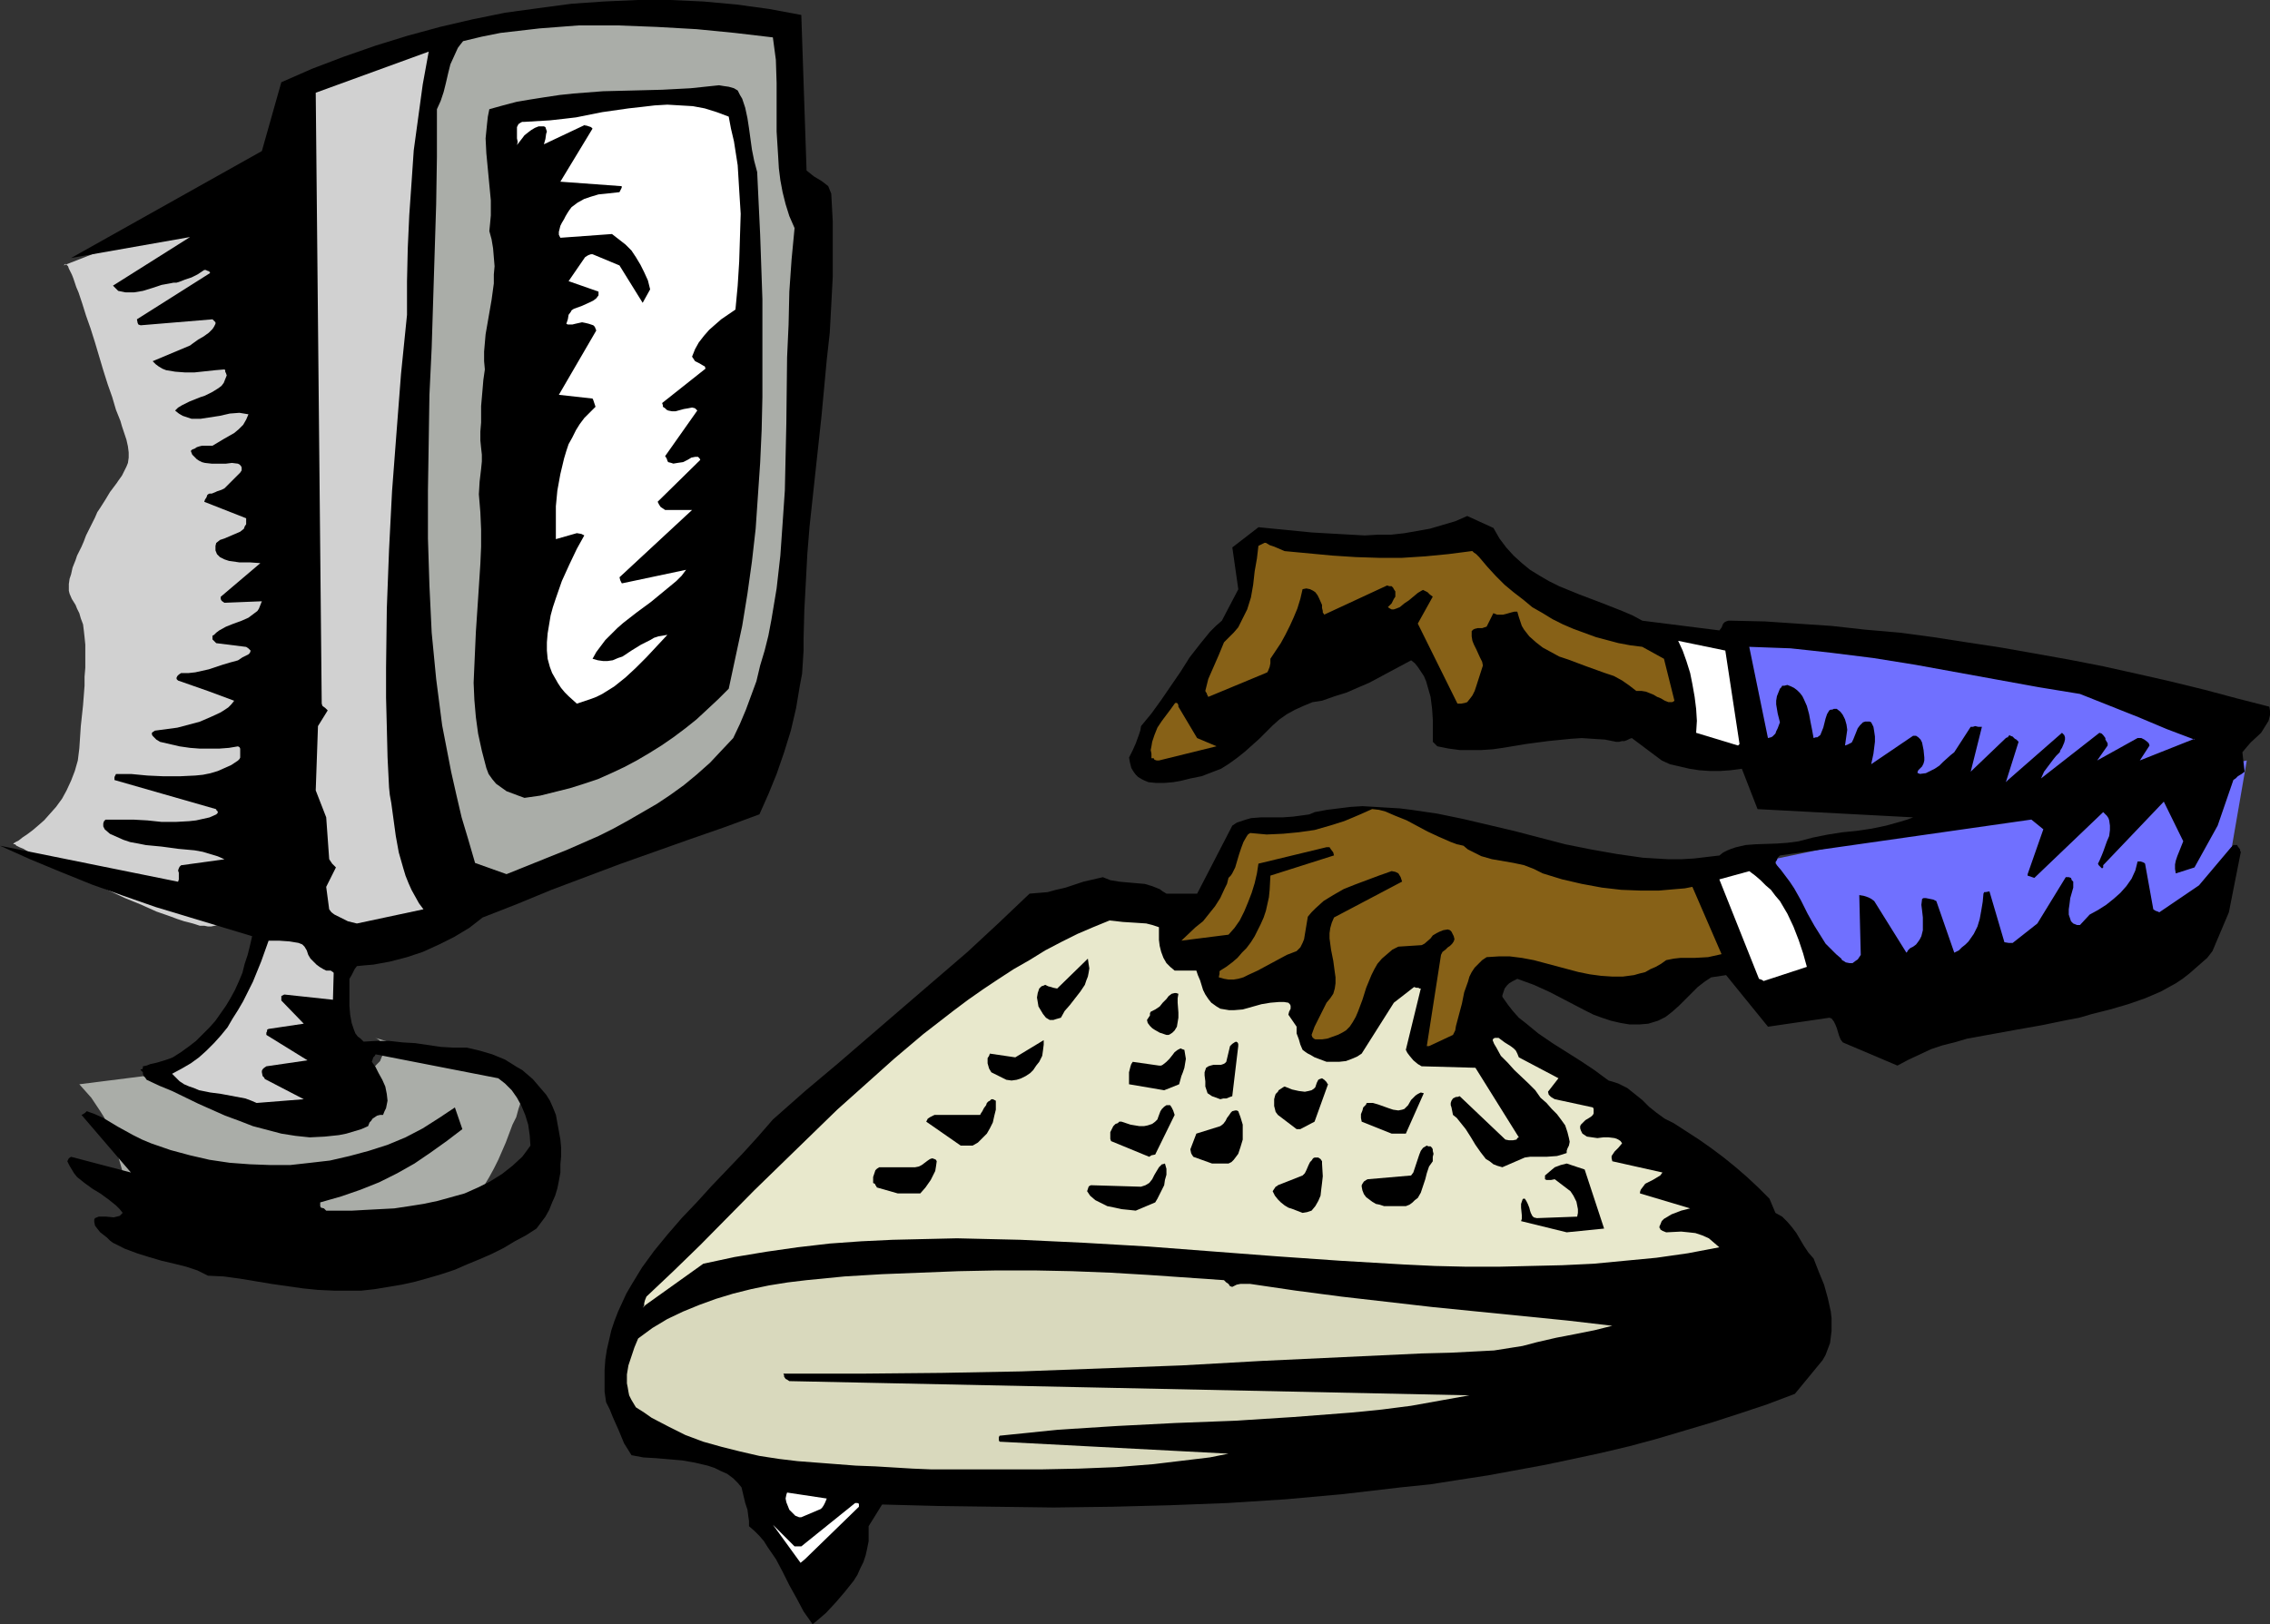 <?xml version="1.0" encoding="UTF-8" standalone="no"?>
<svg
   version="1.0"
   width="129.724mm"
   height="92.839mm"
   id="svg35"
   sodipodi:docname="At the Computer 06.wmf"
   xmlns:inkscape="http://www.inkscape.org/namespaces/inkscape"
   xmlns:sodipodi="http://sodipodi.sourceforge.net/DTD/sodipodi-0.dtd"
   xmlns="http://www.w3.org/2000/svg"
   xmlns:svg="http://www.w3.org/2000/svg">
  <rect width="100%" height="100%" fill="#333333" stroke="none"/>
  <sodipodi:namedview
     id="namedview35"
     pagecolor="#ffffff"
     bordercolor="#000000"
     borderopacity="0.25"
     inkscape:showpageshadow="2"
     inkscape:pageopacity="0.0"
     inkscape:pagecheckerboard="0"
     inkscape:deskcolor="#d1d1d1"
     inkscape:document-units="mm" />
  <defs
     id="defs1">
    <pattern
       id="WMFhbasepattern"
       patternUnits="userSpaceOnUse"
       width="6"
       height="6"
       x="0"
       y="0" />
  </defs>
  <path
     style="fill:#aaada8;fill-opacity:1;fill-rule:evenodd;stroke:none"
     d="m 17.13,234.248 1.293,1.454 1.293,1.454 0.97,1.454 0.97,1.454 0.808,1.292 0.646,1.454 0.646,1.292 0.485,1.292 0.485,1.292 0.323,1.292 0.646,2.423 0.646,2.262 0.646,2.1 0.97,1.939 0.646,0.808 0.646,0.808 0.808,0.808 0.808,0.646 0.97,0.808 1.293,0.485 1.293,0.485 1.616,0.485 1.616,0.485 1.939,0.323 2.262,0.162 2.424,0.162 2.586,0.162 h 2.909 5.979 2.747 2.747 l 5.01,0.162 h 4.848 l 4.363,0.162 h 4.04 l 3.878,-0.162 3.394,-0.162 3.07,-0.162 2.909,-0.323 2.424,-0.485 2.262,-0.646 1.939,-0.808 1.778,-0.969 1.454,-1.131 1.131,-1.454 0.97,-1.454 0.97,-1.616 0.97,-1.777 0.97,-1.939 1.616,-3.716 1.454,-3.877 0.808,-1.616 0.485,-1.777 0.485,-1.454 0.485,-1.292 0.323,-1.131 0.323,-0.646 0.162,-0.485 v -0.162 -0.162 L 81.123,224.232 h 0.162 l 0.162,0.162 0.485,0.323 0.485,0.808 0.162,0.485 0.162,0.485 0.162,0.646 -0.162,0.646 -0.323,0.646 -0.323,0.808 -0.808,0.808 -0.808,0.969 -1.293,0.969 -1.454,0.969 -3.555,2.1 -1.778,0.969 -1.778,0.808 -1.778,0.646 -1.939,0.646 -1.939,0.485 -1.939,0.485 -1.939,0.323 -1.939,0.162 h -1.939 -1.939 l -2.101,-0.323 -1.778,-0.485 -1.939,-0.485 -1.939,-0.808 -1.778,-0.808 -1.616,-0.646 -1.616,-0.808 -1.293,-0.485 -1.131,-0.485 -0.97,-0.485 -0.97,-0.323 -0.646,-0.323 -0.646,-0.323 -0.485,-0.323 -0.485,-0.162 -0.323,-0.162 h -0.162 l -0.162,-0.162 h -0.162 z"
     id="path1" />
  <path
     style="fill:#d1d1d1;fill-opacity:1;fill-rule:evenodd;stroke:none"
     d="m 13.736,57.35 46.218,-18.094 v 0.646 0.485 0.646 0.969 0.808 l 0.162,1.131 v 1.292 1.292 l 0.162,1.454 v 1.454 1.777 l 0.162,1.777 v 1.777 l 0.162,1.939 v 4.2 l 0.162,4.362 0.162,4.847 0.162,4.847 v 5.331 l 0.162,5.331 v 5.493 l 0.162,5.493 0.162,11.309 v 11.309 5.331 l -0.162,5.493 v 5.17 l -0.162,5.008 -0.162,4.685 -0.323,4.523 -0.162,4.2 -0.162,1.939 -0.162,1.777 -0.162,1.777 -0.162,1.777 -0.162,1.454 -0.162,1.454 -0.323,1.454 -0.162,1.131 -0.323,1.131 -0.162,0.969 -1.131,3.554 -0.808,3.393 -0.808,3.393 -0.808,3.069 -0.646,2.746 -0.646,2.746 -0.646,2.423 -0.646,2.262 -0.808,1.939 -0.646,1.777 -0.97,1.454 -0.808,1.131 -1.131,0.969 -0.485,0.323 -0.646,0.162 -0.646,0.162 -0.808,0.162 h -0.646 l -0.808,-0.162 h -0.97 l -0.97,-0.323 -1.131,-0.323 -1.293,-0.323 -1.454,-0.485 -1.293,-0.485 -3.232,-1.131 -3.232,-1.454 -3.555,-1.454 -6.949,-3.231 -3.394,-1.616 -3.232,-1.454 -1.454,-0.808 -1.454,-0.808 -1.293,-0.646 -1.293,-0.646 -1.131,-0.485 -0.97,-0.485 -0.808,-0.485 -0.808,-0.323 -0.646,-0.323 -0.323,-0.323 H 2.909 v -0.162 0 l 0.485,-0.323 0.646,-0.323 0.808,-0.646 0.97,-0.646 1.293,-0.969 1.131,-0.969 1.293,-1.131 1.293,-1.454 1.293,-1.454 1.293,-1.777 0.97,-1.777 0.97,-2.1 0.808,-2.1 0.646,-2.262 0.323,-2.585 0.323,-4.847 0.485,-4.523 0.162,-2.1 0.162,-2.1 v -1.939 l 0.162,-1.939 v -3.393 -1.615 l -0.162,-1.616 -0.162,-1.454 -0.162,-1.292 -0.485,-1.292 -0.323,-1.131 -0.485,-0.969 -0.323,-0.808 -0.808,-1.292 -0.485,-1.131 -0.162,-0.646 v -0.808 -0.646 l 0.162,-1.131 0.323,-0.969 0.323,-1.454 0.646,-1.615 0.323,-0.969 0.485,-0.969 0.485,-0.969 0.485,-1.131 0.485,-1.292 0.646,-1.292 0.646,-1.292 0.646,-1.292 0.485,-1.131 0.646,-0.969 1.131,-1.777 0.97,-1.616 0.97,-1.292 0.485,-0.646 0.323,-0.485 0.808,-1.131 0.485,-0.969 0.485,-0.969 0.323,-0.808 0.162,-1.131 v -1.131 l -0.162,-1.292 -0.323,-1.454 -0.323,-0.969 -0.646,-1.939 -0.323,-1.131 -0.97,-2.423 -0.808,-2.746 -0.97,-2.746 -0.97,-3.069 -1.778,-5.977 -0.97,-3.069 -0.97,-2.746 -0.808,-2.585 -0.808,-2.423 -0.485,-1.131 -0.323,-0.969 -0.323,-0.969 -0.323,-0.808 -0.323,-0.646 -0.323,-0.646 -0.162,-0.485 -0.323,-0.323 -0.162,-0.162 h -0.162 l -0.162,0.162 z"
     id="path2" />
  <path
     style="fill:#000000;fill-opacity:1;fill-rule:evenodd;stroke:none"
     d="m 72.074,278.836 h 2.909 3.07 l 2.909,-0.323 2.909,-0.485 2.909,-0.485 2.909,-0.646 2.909,-0.808 2.747,-0.808 2.909,-0.969 2.586,-1.131 2.747,-1.131 2.586,-1.131 2.586,-1.292 2.424,-1.454 2.424,-1.292 2.262,-1.454 0.97,-1.292 0.97,-1.292 0.808,-1.454 0.646,-1.616 0.646,-1.454 0.485,-1.616 0.323,-1.615 0.323,-1.777 v -1.777 l 0.162,-1.777 v -1.777 l -0.162,-1.777 -0.323,-1.777 -0.323,-1.777 -0.323,-1.777 -0.646,-1.616 -0.646,-1.454 -0.808,-1.292 -0.97,-1.131 -0.97,-1.131 -0.97,-1.131 -1.131,-0.969 -1.131,-0.969 -1.131,-0.646 -2.586,-1.616 -2.747,-1.131 -2.747,-0.808 -2.747,-0.646 h -2.909 l -2.747,-0.162 -5.494,-0.808 -2.747,-0.162 -2.909,-0.323 h -2.747 l -2.747,0.162 -0.646,-0.646 -0.646,-0.485 -0.485,-0.646 -0.323,-0.808 -0.485,-1.454 -0.323,-1.777 -0.162,-1.939 v -1.777 -4.039 l 0.485,-0.808 0.323,-0.646 0.323,-0.646 0.485,-0.646 1.616,-0.162 1.939,-0.162 3.555,-0.646 3.717,-0.969 3.394,-1.131 3.555,-1.615 3.232,-1.616 3.232,-1.939 2.909,-2.262 7.434,-2.908 7.434,-3.069 15.029,-5.654 15.029,-5.331 7.434,-2.585 7.434,-2.746 1.939,-4.362 1.778,-4.362 1.616,-4.685 1.454,-4.685 1.131,-4.847 0.808,-4.847 0.485,-2.585 0.162,-2.423 0.162,-2.585 v -2.585 l 0.162,-6.139 0.323,-5.977 0.323,-6.139 0.485,-5.977 1.293,-11.955 1.293,-11.955 1.131,-12.116 0.646,-5.816 0.323,-5.977 0.323,-6.139 v -5.977 -5.977 l -0.323,-5.977 -0.323,-0.808 -0.323,-0.808 -0.808,-0.646 -0.646,-0.485 -1.616,-0.969 -0.808,-0.646 -0.808,-0.646 L 173.073,3.231 166.125,1.939 159.014,0.969 151.904,0.323 144.793,0 h -7.11 l -7.272,0.323 -6.949,0.485 -7.272,0.969 -7.11,0.969 -7.11,1.454 -6.949,1.616 -7.11,1.939 -6.787,2.1 -6.949,2.423 -6.787,2.585 -6.626,2.908 -4.202,14.863 -41.208,23.102 25.694,-4.523 -16.645,10.501 0.646,0.646 0.485,0.485 0.808,0.162 0.808,0.162 h 0.97 0.808 l 1.939,-0.323 2.101,-0.646 1.939,-0.646 1.778,-0.323 0.808,-0.162 h 0.646 l 0.97,-0.323 0.808,-0.323 1.454,-0.485 1.293,-0.646 1.454,-0.969 h 0.323 l 0.323,0.162 0.485,0.162 v 0.162 l 0.162,0.162 -15.837,10.016 0.162,0.808 0.162,0.323 0.485,0.162 15.514,-1.292 0.323,0.323 0.323,0.323 v 0.323 l -0.162,0.323 -0.162,0.323 -0.323,0.485 -0.808,0.808 -1.131,0.808 -1.131,0.646 -1.131,0.808 -0.646,0.485 -8.08,3.393 0.646,0.646 0.646,0.485 0.808,0.485 0.808,0.323 0.97,0.162 0.97,0.162 2.101,0.162 h 2.101 l 4.525,-0.485 1.939,-0.162 0.162,0.162 v 0.323 l 0.162,0.323 0.162,0.485 -0.323,0.808 -0.323,0.808 -0.485,0.646 -0.646,0.485 -1.293,0.808 -1.616,0.808 -0.97,0.323 -0.808,0.323 -1.616,0.646 -1.616,0.808 -0.808,0.485 -0.646,0.646 0.808,0.646 0.808,0.485 0.97,0.323 0.97,0.323 h 0.97 0.97 l 2.101,-0.323 2.101,-0.323 2.101,-0.485 2.101,-0.162 0.97,0.162 0.97,0.162 -0.485,1.131 -0.646,1.131 -0.97,0.969 -0.97,0.808 -2.262,1.292 -2.424,1.454 H 44.278 43.632 l -0.646,0.162 -0.485,0.162 -0.485,0.323 -0.485,0.162 -0.323,0.323 0.323,0.808 0.485,0.485 0.485,0.485 0.485,0.323 0.646,0.323 0.646,0.162 1.454,0.162 h 3.07 l 1.293,-0.162 1.293,0.162 0.323,0.162 0.323,0.323 0.162,0.323 v 0.323 0.323 l -0.323,0.485 -0.646,0.646 -1.616,1.615 -0.646,0.646 -0.323,0.323 -0.162,0.162 -0.646,0.323 -0.485,0.162 -0.485,0.162 -0.323,0.162 -0.808,0.323 h -0.485 l -0.323,0.162 -0.162,0.162 -0.162,0.485 -0.323,0.485 -0.162,0.485 9.05,3.554 v 0.646 0.646 l -0.323,0.485 -0.162,0.485 -0.808,0.646 -1.131,0.485 -1.131,0.485 -1.131,0.485 -0.97,0.323 -0.808,0.646 -0.162,0.646 v 0.969 l 0.323,0.808 0.646,0.646 0.97,0.485 0.97,0.323 1.131,0.162 1.131,0.162 h 2.262 l 2.262,0.162 -8.565,7.27 v 0.485 l 0.162,0.323 0.162,0.162 0.485,0.323 8.08,-0.323 -0.323,0.808 -0.323,0.808 -0.323,0.485 -0.646,0.485 -1.293,0.969 -1.454,0.646 -1.778,0.646 -1.616,0.646 -1.454,0.808 -0.646,0.485 -0.485,0.485 -0.323,0.162 v 0.323 0.485 l 0.485,0.485 0.323,0.323 6.464,0.808 0.485,0.323 0.162,0.162 0.162,0.162 0.162,0.162 -0.162,0.485 -0.323,0.323 -1.293,0.646 -0.485,0.323 -0.485,0.323 -1.778,0.485 -1.616,0.485 -2.909,0.969 -2.909,0.646 -1.454,0.162 h -1.616 l -0.485,0.323 -0.323,0.323 -0.162,0.323 v 0.323 l 0.323,0.323 6.464,2.262 5.656,2.1 -0.646,0.808 -0.646,0.646 -0.97,0.646 -0.808,0.485 -2.101,0.969 -2.262,0.969 -2.424,0.646 -2.424,0.646 -2.424,0.323 -2.424,0.323 -0.485,0.323 -0.162,0.162 v 0.323 l 0.162,0.323 0.808,0.808 0.808,0.485 2.101,0.485 2.101,0.485 2.262,0.323 2.101,0.162 h 2.101 2.101 l 2.101,-0.162 1.939,-0.323 0.323,0.162 0.162,0.323 v 0.808 0.646 0.485 l -0.162,0.323 -0.323,0.323 -1.454,0.969 -1.454,0.646 -1.454,0.646 -1.616,0.485 -1.616,0.323 -1.616,0.162 -3.394,0.162 H 35.39 l -3.555,-0.162 -3.394,-0.323 h -3.232 -0.162 l -0.162,0.323 -0.162,0.323 v 0.646 l 21.978,6.3 v 0.162 l 0.162,0.162 0.162,0.162 v 0 0.162 0.162 l -0.323,0.323 -1.454,0.646 -1.454,0.323 -1.454,0.323 -1.454,0.162 -2.909,0.162 h -3.07 l -3.07,-0.323 -2.909,-0.162 h -3.07 -3.07 l -0.162,0.162 -0.162,0.162 -0.162,0.485 v 0.646 l 0.323,0.646 1.131,0.969 1.454,0.646 1.454,0.646 1.454,0.485 1.778,0.323 1.616,0.323 3.394,0.323 3.555,0.485 3.555,0.323 1.778,0.323 1.616,0.485 1.616,0.485 1.454,0.646 -9.373,1.292 -0.323,0.323 -0.162,0.323 -0.162,0.485 0.162,0.485 v 0.969 0.485 l -0.162,0.485 L 0,182.714 l 6.464,2.908 6.626,2.746 6.787,2.746 6.787,2.423 6.949,2.423 6.949,2.1 6.949,2.1 6.949,2.1 -0.485,2.1 -0.485,1.939 -0.646,1.939 -0.485,1.939 -0.808,1.939 -0.808,1.777 -0.97,1.777 -0.97,1.616 -1.131,1.616 -1.131,1.615 -1.293,1.454 -1.454,1.454 -1.454,1.454 -1.454,1.131 -1.778,1.292 -1.778,1.131 -0.808,0.323 -0.97,0.323 -1.616,0.485 -1.454,0.323 -0.808,0.323 -0.808,0.162 v 0.323 l -0.162,0.323 h -0.162 -0.162 v 0.162 l 0.162,0.162 0.323,0.323 v 0.323 l 0.162,0.485 0.323,0.323 0.323,0.485 2.747,1.292 2.747,1.131 5.656,2.746 5.818,2.585 3.07,1.131 2.909,1.131 3.07,0.808 3.07,0.808 3.07,0.485 3.07,0.323 3.232,-0.162 3.07,-0.323 1.616,-0.323 1.616,-0.485 1.616,-0.485 1.454,-0.646 0.323,-0.808 0.323,-0.323 0.323,-0.485 0.485,-0.323 0.485,-0.323 0.646,-0.162 h 0.646 l 0.323,-0.808 0.323,-0.646 0.162,-0.808 0.162,-0.808 -0.162,-1.454 -0.323,-1.615 -0.646,-1.454 -0.808,-1.454 -0.646,-1.292 -0.808,-1.131 0.162,-0.485 0.162,-0.485 0.323,-0.323 0.162,-0.323 26.502,5.17 1.454,1.131 1.454,1.454 1.131,1.616 0.97,1.777 0.808,1.939 0.646,2.1 0.323,2.262 0.162,2.262 -0.808,1.131 -0.97,1.292 -2.101,1.939 -2.262,1.777 -2.586,1.616 -2.586,1.292 -2.909,1.292 -2.909,0.808 -2.909,0.808 -3.07,0.646 -3.07,0.485 -3.232,0.485 -3.07,0.162 -3.07,0.162 -2.909,0.162 h -2.909 -2.747 l -0.485,-0.485 -0.646,-0.162 -0.162,-0.323 v -0.323 -0.162 -0.323 l 4.525,-1.292 4.202,-1.454 4.04,-1.615 3.878,-1.939 3.717,-2.1 3.555,-2.423 3.394,-2.423 3.394,-2.585 -1.616,-4.685 -3.394,2.262 -3.555,2.262 -3.717,1.939 -3.878,1.616 -4.04,1.292 -4.202,1.131 -4.202,0.969 -4.202,0.485 -4.363,0.485 h -4.363 l -4.363,-0.162 -4.363,-0.323 -4.363,-0.646 -4.202,-0.969 -4.202,-1.131 -4.202,-1.454 -1.939,-0.808 -1.939,-0.969 -3.232,-1.777 -3.232,-1.939 -1.778,-0.808 -1.778,-0.646 -0.323,0.323 -0.485,0.323 -0.323,0.162 10.666,12.439 -12.928,-3.393 -0.485,0.323 -0.323,0.646 0.485,0.969 0.485,0.808 0.485,0.808 0.646,0.808 1.616,1.292 1.778,1.292 1.616,0.969 1.778,1.292 1.616,1.292 0.808,0.808 0.646,0.808 -0.323,0.323 -0.323,0.323 -0.646,0.162 -0.646,0.162 -1.616,-0.162 h -0.808 -0.808 l -0.808,0.323 -0.162,0.323 v 0.485 l 0.162,0.808 0.485,0.646 0.646,0.808 1.454,1.131 0.646,0.646 0.646,0.485 1.293,0.646 1.293,0.646 2.586,0.969 2.586,0.808 2.747,0.808 2.747,0.646 2.586,0.646 2.424,0.808 2.262,1.131 3.394,0.162 3.555,0.485 6.787,1.131 6.787,0.969 3.232,0.323 z"
     id="path3" />
  <path
     style="fill:#d1d1d1;fill-opacity:1;fill-rule:evenodd;stroke:none"
     d="m 55.429,238.287 10.181,-0.808 -8.08,-4.2 -0.323,-0.162 -0.162,-0.323 -0.323,-0.323 -0.162,-0.808 v -0.323 l 0.162,-0.323 0.323,-0.323 0.485,-0.323 8.888,-1.292 -8.888,-5.493 v -0.485 l 0.162,-0.323 v -0.323 l 0.323,-0.162 7.595,-1.131 -4.848,-5.008 v -0.485 -0.485 l 0.323,-0.162 0.323,-0.162 10.504,1.131 0.162,-5.816 -0.162,-0.162 -0.485,-0.323 H 71.104 70.458 l -0.646,-0.323 -0.808,-0.485 -0.646,-0.485 -0.646,-0.646 -0.646,-0.646 -0.485,-0.808 -0.323,-0.969 -0.485,-0.808 -0.485,-0.485 -0.808,-0.323 -0.97,-0.162 -0.97,-0.162 -2.262,-0.162 h -2.262 l -1.616,4.523 -1.778,4.362 -2.101,4.2 -1.131,1.939 -1.131,1.777 -1.131,1.939 -1.454,1.777 -1.454,1.616 -1.616,1.616 -1.616,1.454 -1.778,1.292 -1.939,1.131 -2.101,1.131 0.808,0.808 0.808,0.808 0.97,0.646 1.131,0.485 0.97,0.323 1.131,0.485 2.424,0.485 2.424,0.323 2.586,0.485 2.586,0.485 1.293,0.485 z"
     id="path4" />
  <path
     style="fill:#d1d1d1;fill-opacity:1;fill-rule:evenodd;stroke:none"
     d="m 77.083,199.515 14.382,-3.069 -0.97,-1.292 -0.808,-1.454 -0.808,-1.454 -0.646,-1.454 -0.646,-1.616 -0.485,-1.616 -0.97,-3.393 -0.646,-3.554 -0.485,-3.554 -0.485,-3.554 -0.323,-1.777 -0.162,-1.615 -0.323,-6.462 -0.162,-6.624 -0.162,-6.3 v -6.462 l 0.162,-12.762 0.485,-12.762 0.646,-12.601 0.97,-12.762 0.97,-12.601 1.293,-12.762 v -7.27 l 0.162,-7.108 0.323,-7.108 0.485,-6.947 0.485,-7.108 0.97,-7.108 0.97,-7.108 1.293,-7.108 -24.402,8.885 1.293,131.987 0.162,0.485 0.646,0.485 0.162,0.162 0.323,0.323 -2.101,3.393 -0.485,13.893 2.262,5.816 0.646,9.047 0.646,0.969 0.323,0.323 0.485,0.485 -2.101,4.2 0.646,4.847 0.485,0.646 0.646,0.485 1.293,0.646 1.616,0.808 z"
     id="path5" />
  <path
     style="fill:#aaada8;fill-opacity:1;fill-rule:evenodd;stroke:none"
     d="m 109.403,188.853 13.251,-5.331 6.626,-2.908 3.232,-1.616 3.232,-1.777 3.07,-1.777 3.07,-1.777 2.909,-1.939 2.909,-2.1 2.747,-2.262 2.909,-2.585 2.424,-2.585 2.586,-2.746 1.454,-3.069 1.293,-3.069 1.131,-3.069 1.131,-3.069 0.808,-3.393 0.97,-3.231 0.808,-3.231 0.646,-3.393 1.131,-6.785 0.808,-7.108 0.485,-6.947 0.485,-7.108 0.162,-7.27 0.162,-7.27 0.162,-14.216 0.323,-7.108 0.162,-7.108 0.485,-6.947 0.646,-6.785 -1.131,-2.585 -0.808,-2.585 -0.646,-2.585 -0.485,-2.585 -0.323,-2.585 -0.162,-2.746 -0.323,-5.17 v -10.501 l -0.162,-5.008 -0.323,-2.423 -0.323,-2.423 -8.242,-0.969 -8.242,-0.808 -8.565,-0.485 -8.403,-0.323 h -4.202 -4.363 l -4.202,0.323 -4.202,0.323 -4.202,0.485 -4.202,0.485 -4.04,0.808 -4.04,0.969 -0.646,0.808 -0.485,0.646 -0.808,1.777 -0.808,1.777 -0.485,1.939 -0.485,2.1 -0.485,1.939 -0.646,1.939 -0.808,1.777 v 10.339 l -0.162,10.178 -0.646,20.678 -0.323,10.339 -0.485,10.178 -0.162,10.501 -0.162,10.178 v 10.339 l 0.323,10.178 0.485,10.178 0.485,5.008 0.485,5.008 1.293,10.016 0.97,5.008 0.97,5.008 1.131,5.008 1.131,4.847 1.454,4.847 1.454,5.008 z"
     id="path6" />
  <path
     style="fill:#000000;fill-opacity:1;fill-rule:evenodd;stroke:none"
     d="m 113.281,172.375 3.394,-0.485 3.232,-0.808 3.232,-0.808 3.07,-0.969 2.909,-0.969 2.909,-1.292 2.747,-1.292 2.747,-1.454 2.747,-1.615 2.586,-1.616 2.586,-1.777 2.586,-1.939 2.424,-1.939 2.262,-2.1 2.424,-2.262 2.262,-2.262 1.454,-6.785 1.454,-6.785 1.131,-6.947 0.97,-6.947 0.808,-7.108 0.485,-7.108 0.485,-7.108 0.323,-7.108 0.162,-7.108 v -7.108 -6.947 -7.108 l -0.485,-13.893 -0.646,-13.57 -0.646,-2.423 -0.485,-2.423 -0.646,-4.685 -0.323,-2.1 -0.485,-2.262 -0.646,-1.939 -0.485,-0.808 -0.485,-0.969 -0.808,-0.485 -1.131,-0.323 -1.131,-0.162 -0.97,-0.162 -6.141,0.646 -6.141,0.323 -6.302,0.162 -6.464,0.162 -6.302,0.485 -3.07,0.323 -3.232,0.485 -3.07,0.485 -2.909,0.485 -3.07,0.808 -2.909,0.808 -0.323,1.616 -0.162,1.454 -0.162,1.616 -0.162,1.616 0.162,3.231 0.323,3.393 0.646,6.785 v 3.231 l -0.162,1.777 -0.162,1.616 0.485,1.777 0.323,1.939 0.162,1.939 0.162,1.939 -0.162,1.777 v 1.939 l -0.485,3.554 -0.646,3.716 -0.646,3.716 -0.323,3.716 v 2.1 l 0.162,1.777 -0.323,2.262 -0.162,1.939 -0.323,3.716 v 3.554 l -0.162,1.939 v 1.939 l 0.162,1.616 0.162,1.454 v 1.454 l -0.162,1.616 -0.323,2.746 -0.162,2.746 0.323,3.877 0.162,3.716 v 3.716 l -0.162,3.716 -0.485,7.431 -0.485,7.27 -0.323,7.27 -0.162,3.716 0.162,3.716 0.323,3.716 0.485,3.554 0.808,3.716 0.97,3.716 0.485,1.292 0.808,1.131 0.808,0.969 1.131,0.808 1.131,0.808 1.293,0.485 1.293,0.485 z"
     id="path7" />
  <path
     style="fill:#ffffff;fill-opacity:1;fill-rule:evenodd;stroke:none"
     d="m 124.593,152.019 1.454,-0.485 1.454,-0.485 1.293,-0.485 1.293,-0.646 1.293,-0.808 1.293,-0.808 2.424,-1.939 2.262,-2.1 2.262,-2.262 2.262,-2.423 2.262,-2.423 -0.97,0.162 -0.97,0.162 -0.97,0.323 -0.808,0.485 -1.939,0.969 -2.101,1.292 -1.939,1.292 -0.97,0.323 -1.131,0.485 -1.131,0.162 h -0.97 l -1.131,-0.162 -1.131,-0.323 0.808,-1.454 0.97,-1.292 0.97,-1.292 1.293,-1.292 1.293,-1.292 1.293,-1.131 2.909,-2.262 3.07,-2.262 2.747,-2.262 2.747,-2.262 1.131,-1.131 0.97,-1.292 -13.736,2.908 h -0.162 l -0.162,-0.323 -0.162,-0.323 -0.162,-0.646 15.675,-14.54 h -5.818 l -0.485,-0.323 -0.485,-0.323 -0.323,-0.485 -0.323,-0.646 9.211,-9.047 -0.162,-0.323 -0.323,-0.323 h -0.323 -0.323 l -0.808,0.162 -0.808,0.485 -0.97,0.485 -1.131,0.162 -0.97,0.162 -0.485,-0.162 -0.646,-0.162 v 0 l -0.162,-0.323 -0.162,-0.485 -0.323,-0.485 6.949,-9.855 -0.323,-0.323 -0.162,-0.162 -0.646,-0.162 -0.808,0.162 -0.97,0.162 -1.778,0.485 h -0.808 l -0.808,-0.162 -0.323,-0.162 -0.323,-0.323 -0.485,-0.323 v -0.323 l -0.162,-0.485 9.373,-7.431 -0.162,-0.485 -0.323,-0.162 -0.808,-0.485 -0.97,-0.485 -0.323,-0.485 -0.323,-0.485 0.646,-1.616 0.808,-1.454 1.131,-1.454 1.131,-1.292 1.293,-1.131 1.293,-1.131 3.07,-2.1 0.485,-5.17 0.323,-5.17 0.162,-5.17 0.162,-5.17 -0.323,-5.17 -0.323,-5.331 -0.808,-5.17 -0.646,-2.746 -0.485,-2.585 -2.586,-0.969 -2.586,-0.808 -2.586,-0.485 -2.747,-0.162 -2.747,-0.162 -2.747,0.162 -2.747,0.323 -2.909,0.323 -5.656,0.808 -5.656,1.131 -2.747,0.323 -2.909,0.323 -2.747,0.162 -2.747,0.162 h -0.485 l -0.323,0.162 -0.485,0.323 -0.323,0.646 v 0.646 1.777 l 0.162,0.808 -0.162,0.646 1.131,-1.454 0.485,-0.646 0.808,-0.646 0.646,-0.485 0.808,-0.485 0.808,-0.323 h 1.131 l 0.323,0.162 0.162,0.485 0.162,0.485 -0.162,0.485 -0.162,1.131 -0.323,1.131 8.888,-4.2 v 0.162 h 0.323 l 0.485,0.162 0.485,0.162 0.323,0.323 -6.949,11.47 13.251,0.969 v 0.323 l -0.162,0.323 -0.162,0.323 -0.162,0.323 -1.454,0.162 -1.454,0.162 -1.616,0.162 -1.616,0.485 -1.454,0.485 -1.454,0.808 -1.293,0.969 -0.485,0.646 -0.323,0.485 -0.485,0.808 -0.323,0.646 -0.485,0.808 -0.323,0.646 -0.162,0.646 -0.162,0.646 v 0.646 l 0.323,0.646 11.15,-0.808 1.454,1.131 1.454,1.131 1.293,1.292 0.97,1.454 0.97,1.616 0.808,1.616 0.808,1.777 0.485,1.939 -1.616,2.908 -5.01,-8.078 -5.818,-2.423 h -0.323 l -0.485,0.162 -0.323,0.162 -0.485,0.323 -3.555,5.17 6.464,2.262 v 0.808 l -0.485,0.646 -0.646,0.485 -0.646,0.323 -1.778,0.808 -1.778,0.646 -0.485,0.323 -0.162,0.323 -0.485,0.646 -0.162,0.969 -0.162,0.485 -0.162,0.485 0.323,0.162 h 0.485 0.485 l 0.646,-0.162 1.454,-0.323 0.808,0.162 0.646,0.162 0.485,0.162 0.485,0.162 0.323,0.323 0.323,0.808 -8.08,13.893 7.272,0.808 0.162,0.323 0.162,0.485 0.162,0.485 0.162,0.485 -2.424,2.423 -0.97,1.292 -0.808,1.292 -0.808,1.616 -0.808,1.454 -0.485,1.454 -0.485,1.616 -0.808,3.393 -0.646,3.554 -0.323,3.393 v 3.554 3.554 l 4.525,-1.292 0.97,0.162 0.323,0.162 0.323,0.162 -0.808,1.454 -0.808,1.454 -1.616,3.393 -1.616,3.554 -1.293,3.716 -0.646,1.939 -0.485,1.777 -0.323,1.939 -0.323,1.939 -0.162,1.939 v 1.777 l 0.162,1.777 0.485,1.777 0.485,1.292 0.646,1.131 0.646,1.131 0.646,0.969 0.808,0.969 0.808,0.808 z"
     id="path8" />
  <path
     style="fill:#7070ff;fill-opacity:1;fill-rule:evenodd;stroke:none"
     d="m 383.153,185.622 15.514,32.633 79.83,-14.701 6.787,-39.257 z"
     id="path9" />
  <path
     style="fill:#000000;fill-opacity:1;fill-rule:evenodd;stroke:none"
     d="m 176.144,350.403 2.262,-1.939 2.101,-2.262 1.939,-2.262 1.939,-2.423 0.808,-1.292 0.646,-1.454 0.646,-1.292 0.485,-1.454 0.323,-1.454 0.323,-1.615 v -1.616 -1.616 l 2.909,-4.685 12.282,0.323 12.282,0.162 12.443,0.162 12.605,-0.162 12.443,-0.323 12.605,-0.485 12.605,-0.808 12.443,-1.131 12.443,-1.454 6.302,-0.646 6.141,-0.969 6.302,-0.969 6.141,-1.131 6.141,-1.131 6.141,-1.292 5.979,-1.292 6.141,-1.454 5.979,-1.616 5.979,-1.777 5.979,-1.777 5.979,-1.939 5.818,-1.939 5.979,-2.262 5.979,-7.27 0.646,-1.131 0.485,-1.292 0.485,-1.292 0.162,-1.292 0.162,-1.292 v -1.454 -1.292 l -0.162,-1.454 -0.646,-2.908 -0.808,-2.908 -1.131,-2.746 -1.131,-2.908 -1.131,-1.292 -0.97,-1.454 -1.616,-2.746 -0.97,-1.292 -0.97,-1.131 -1.131,-1.131 -1.454,-0.808 -1.293,-3.069 -2.424,-2.423 -2.424,-2.262 -2.424,-2.1 -2.586,-2.1 -2.586,-1.939 -2.747,-1.939 -2.747,-1.777 -2.747,-1.777 -0.97,-0.485 -0.97,-0.485 -1.778,-1.292 -1.616,-1.292 -1.454,-1.454 -1.616,-1.292 -1.616,-1.292 -0.97,-0.485 -0.97,-0.485 -0.97,-0.323 -1.131,-0.323 -3.07,-2.262 -2.909,-1.939 -3.07,-1.939 -3.07,-1.939 -3.07,-2.1 -2.747,-2.262 -1.454,-1.131 -1.293,-1.454 -1.131,-1.454 -1.131,-1.616 v -0.323 l 0.162,-0.485 0.162,-0.485 0.162,-0.485 0.485,-0.646 0.485,-0.485 0.808,-0.485 0.97,-0.485 1.778,0.646 1.778,0.646 1.778,0.808 1.778,0.808 3.717,1.939 3.717,1.939 1.939,0.969 1.778,0.646 1.939,0.646 2.101,0.485 1.939,0.323 h 2.101 l 1.939,-0.162 2.101,-0.646 1.616,-0.808 1.454,-1.131 1.454,-1.292 1.293,-1.292 2.747,-2.746 1.454,-1.131 1.454,-0.969 3.232,-0.485 9.05,11.147 13.251,-1.939 0.485,0.162 0.485,0.646 0.323,0.646 0.323,0.808 0.485,1.615 0.323,0.808 0.485,0.646 11.797,5.008 2.424,-1.292 2.424,-1.131 2.424,-1.131 2.424,-0.808 2.586,-0.646 2.747,-0.808 5.333,-0.969 5.333,-0.969 5.494,-0.969 5.494,-1.131 2.586,-0.485 2.747,-0.808 3.878,-0.969 3.878,-1.131 3.717,-1.292 3.394,-1.454 3.232,-1.777 1.454,-0.969 1.454,-1.131 1.293,-1.131 1.293,-1.131 1.293,-1.131 1.131,-1.454 3.555,-8.401 2.586,-13.086 -0.162,-0.162 v -0.323 l -0.485,-0.646 -0.162,-0.323 h -0.323 -0.485 l -0.485,0.485 -6.949,8.239 -8.565,5.816 v 0 l -0.323,-0.162 -0.485,-0.162 -0.485,-0.323 -1.778,-9.855 -0.162,-0.162 -0.323,-0.162 -0.485,-0.162 h -0.646 l -0.485,1.939 -0.808,1.777 -1.131,1.616 -1.293,1.454 -1.454,1.292 -1.616,1.292 -1.778,1.131 -1.778,0.969 -2.101,2.262 h -0.646 l -0.808,-0.323 -0.485,-0.485 -0.162,-0.485 -0.323,-0.969 v -1.131 l 0.162,-1.131 0.162,-1.292 0.323,-1.131 0.323,-1.131 v -1.292 l -0.323,-0.323 -0.162,-0.485 -0.485,-0.162 h -0.323 -0.323 l -6.141,10.016 -5.333,4.2 h -0.808 l -0.97,-0.162 -3.232,-10.985 -0.808,0.162 h -0.323 l -0.162,0.323 -0.162,1.777 -0.323,1.939 -0.323,1.777 -0.485,1.615 -0.808,1.616 -1.131,1.616 -0.646,0.646 -0.808,0.646 -0.646,0.646 -0.97,0.485 -3.878,-11.147 -0.646,-0.323 -0.808,-0.162 -0.808,-0.162 h -0.485 l -0.323,0.162 -0.162,1.292 0.162,1.292 0.162,1.454 v 1.292 1.454 l -0.323,1.292 -0.323,0.646 -0.323,0.485 -0.485,0.646 -0.646,0.485 -0.646,0.323 -0.485,0.485 -0.162,0.323 -0.162,0.162 -6.949,-11.147 -0.646,-0.485 -0.646,-0.323 -0.97,-0.323 -0.97,-0.162 0.323,12.924 -0.323,0.485 -0.323,0.485 -0.485,0.323 -0.646,0.485 h -0.646 l -0.808,-0.162 -0.485,-0.323 -0.323,-0.162 -0.162,-0.323 -1.131,-0.969 -1.131,-1.131 -1.131,-1.131 -0.808,-1.292 -1.616,-2.585 -1.454,-2.585 -1.454,-2.908 -1.454,-2.585 -0.97,-1.454 -0.97,-1.292 -0.97,-1.292 -1.131,-1.292 v -0.323 l 0.323,-0.485 0.162,-0.485 0.485,-0.485 54.298,-7.754 2.586,2.1 -3.394,9.693 v 0.323 l 0.485,0.162 0.97,0.323 14.867,-14.216 0.485,0.485 0.323,0.323 0.323,0.485 0.162,0.485 0.162,1.131 v 0.969 l -0.162,1.292 -0.485,1.131 -0.808,2.262 -0.323,0.808 -0.485,1.131 -0.323,0.646 v 0 l 0.162,0.323 0.485,0.485 0.162,0.162 h 0.162 l 0.162,-0.162 v -0.162 -0.323 l 13.09,-13.732 4.202,8.562 -0.323,0.808 -0.323,0.808 -0.646,1.615 -0.323,0.969 -0.162,0.808 v 0.969 l 0.162,0.969 4.04,-1.292 5.01,-9.047 3.394,-9.855 0.485,-0.323 0.485,-0.485 0.808,-0.485 0.646,-0.485 -0.485,-4.2 0.808,-0.969 0.97,-1.131 2.262,-2.1 0.808,-1.292 0.808,-1.292 0.162,-0.646 0.162,-0.646 v -0.808 l -0.162,-0.969 -6.949,-1.777 -7.272,-1.939 -7.272,-1.777 -7.11,-1.616 -7.272,-1.615 -7.434,-1.454 -7.272,-1.292 -7.272,-1.292 -7.434,-1.131 -7.272,-1.131 -7.272,-0.969 -7.434,-0.646 -7.272,-0.808 -7.272,-0.485 -7.11,-0.485 -7.272,-0.162 h -0.646 l -0.485,0.162 -0.323,0.162 -0.323,0.323 -0.323,0.808 -0.485,0.646 -16.645,-2.1 -2.101,-1.131 -2.262,-0.969 -4.525,-1.777 -4.686,-1.777 -4.363,-1.777 -2.262,-1.131 -1.939,-1.131 -2.101,-1.292 -1.778,-1.454 -1.778,-1.616 -1.616,-1.777 -1.454,-1.939 -1.293,-2.262 -5.656,-2.585 -2.586,1.131 -2.747,0.808 -2.747,0.808 -2.747,0.485 -2.747,0.485 -2.909,0.323 h -2.909 l -2.747,0.162 -5.818,-0.323 -5.656,-0.323 -11.474,-1.131 -5.656,4.362 1.293,9.047 -3.555,6.785 -1.293,1.131 -1.293,1.292 -2.101,2.585 -2.262,2.908 -1.939,3.069 -2.101,3.069 -2.101,3.069 -2.101,2.908 -2.262,2.746 -0.162,0.969 -0.323,0.969 -0.646,1.777 -0.646,1.454 -0.808,1.615 0.162,0.969 0.162,0.646 0.162,0.646 0.485,0.808 0.485,0.646 0.485,0.485 0.808,0.485 0.646,0.323 0.808,0.323 1.616,0.162 h 1.778 l 1.939,-0.162 1.778,-0.323 1.939,-0.485 2.424,-0.485 2.101,-0.808 2.101,-0.808 1.778,-1.131 1.778,-1.292 1.616,-1.292 3.07,-2.746 2.909,-2.908 1.454,-1.292 1.616,-1.131 1.778,-0.969 1.778,-0.808 1.939,-0.808 2.101,-0.323 2.747,-0.969 2.586,-0.808 2.586,-1.131 2.262,-0.969 4.525,-2.423 4.525,-2.423 0.808,0.646 0.646,0.808 0.646,0.969 0.646,0.969 0.485,1.131 0.323,1.131 0.646,2.262 0.323,2.585 0.162,2.423 v 2.423 2.262 l 0.323,0.323 0.323,0.323 0.323,0.323 2.424,0.485 2.424,0.323 h 2.262 2.424 l 2.424,-0.162 2.262,-0.323 4.848,-0.808 4.848,-0.646 4.848,-0.485 2.424,-0.162 2.424,0.162 2.586,0.162 2.424,0.485 h 0.646 l 0.646,-0.162 h 0.485 l 0.485,-0.162 0.646,-0.323 0.485,-0.162 6.464,4.847 1.778,0.808 2.101,0.485 2.101,0.485 2.101,0.323 2.262,0.162 h 2.262 l 2.262,-0.162 2.424,-0.323 3.394,8.724 33.613,1.777 -1.293,0.485 -1.616,0.485 -2.909,0.808 -3.07,0.646 -3.232,0.485 -3.232,0.323 -3.07,0.485 -3.232,0.646 -3.07,0.808 -2.424,0.323 -2.262,0.162 -4.686,0.162 -2.101,0.162 -2.101,0.485 -0.97,0.323 -0.808,0.323 -0.97,0.485 -0.808,0.646 -2.747,0.323 -2.747,0.323 -2.747,0.162 h -2.747 l -2.747,-0.162 -2.747,-0.162 -5.656,-0.808 -5.494,-0.969 -5.656,-1.131 -11.15,-2.908 -5.494,-1.292 -5.494,-1.292 -5.494,-1.131 -5.494,-0.808 -2.586,-0.323 -2.747,-0.162 -2.586,-0.162 -2.747,-0.162 -2.586,0.162 -2.586,0.323 -2.586,0.323 -2.586,0.485 -1.131,0.485 -1.131,0.162 -2.424,0.323 -2.262,0.162 h -2.424 -2.262 l -2.101,0.162 -1.131,0.323 -0.97,0.323 -0.97,0.323 -0.97,0.646 -7.595,14.701 h -6.626 l -0.808,-0.485 -0.646,-0.485 -0.808,-0.323 -0.808,-0.323 -1.616,-0.485 -3.717,-0.323 -1.778,-0.162 -1.939,-0.323 -1.616,-0.646 -2.101,0.485 -2.101,0.485 -3.878,1.292 -2.101,0.485 -1.778,0.485 -1.939,0.162 -1.939,0.162 -6.626,6.3 -6.787,6.3 -6.949,5.977 -6.949,5.977 -14.059,12.116 -7.11,5.977 -6.949,6.139 -3.232,3.716 -3.232,3.554 -6.787,7.108 -3.232,3.554 -3.232,3.393 -3.07,3.554 -2.909,3.554 -2.586,3.554 -2.262,3.716 -1.131,1.939 -1.778,3.877 -0.808,2.1 -0.646,1.939 -0.485,2.1 -0.485,2.1 -0.323,2.1 -0.162,2.262 v 2.262 2.423 l 0.323,2.262 0.808,1.616 0.646,1.615 1.293,2.908 1.131,2.746 0.808,1.292 0.808,1.292 2.586,0.485 2.747,0.162 5.656,0.485 2.747,0.485 2.747,0.646 1.454,0.485 1.293,0.646 1.454,0.646 1.293,0.969 0.97,0.969 0.808,0.969 v 0 l 0.808,3.393 0.485,1.454 0.162,1.292 0.162,1.131 v 1.131 l 1.131,0.969 1.131,1.131 0.97,1.131 0.808,1.292 1.778,2.585 1.454,2.746 1.454,2.908 1.616,2.908 1.454,2.746 1.939,2.746 z"
     id="path10" />
  <path
     style="fill:#ffffff;fill-opacity:1;fill-rule:evenodd;stroke:none"
     d="m 173.881,336.833 11.635,-11.309 v 0 -0.323 -0.323 l -0.323,-0.162 h -0.162 -0.323 l -11.635,9.37 h -1.454 l -4.686,-4.685 5.979,8.239 z"
     id="path11" />
  <path
     style="fill:#ffffff;fill-opacity:1;fill-rule:evenodd;stroke:none"
     d="m 173.073,327.786 4.202,-1.777 0.323,-0.323 0.323,-0.485 0.323,-0.646 0.323,-0.808 -8.565,-1.292 -0.162,0.485 -0.162,0.808 0.162,0.808 0.323,0.808 0.323,0.808 0.646,0.646 0.646,0.646 0.808,0.323 z"
     id="path12" />
  <path
     style="fill:#d9d9bd;fill-opacity:1;fill-rule:evenodd;stroke:none"
     d="m 201.03,317.447 h 15.998 8.08 l 7.918,-0.162 8.08,-0.323 8.08,-0.646 8.08,-0.969 4.04,-0.485 4.04,-0.808 -49.45,-2.585 -0.162,-0.323 v -0.323 -0.323 l 0.162,-0.323 6.302,-0.646 6.302,-0.646 12.766,-0.808 12.605,-0.646 12.766,-0.485 12.766,-0.808 6.302,-0.485 6.302,-0.485 6.464,-0.646 6.302,-0.808 6.302,-1.131 6.302,-1.131 -146.894,-3.069 -0.485,-0.323 -0.323,-0.162 -0.323,-0.485 v -0.323 l -0.162,-0.323 h 17.13 l 17.13,-0.162 17.13,-0.323 17.291,-0.646 17.291,-0.646 17.291,-0.969 17.291,-0.808 17.291,-0.808 6.302,-0.162 6.302,-0.323 3.07,-0.162 3.07,-0.485 3.07,-0.485 3.07,-0.808 4.202,-0.969 4.202,-0.808 4.04,-0.808 3.878,-0.969 -9.696,-1.131 -19.392,-1.939 -9.696,-0.969 -9.858,-1.131 -9.858,-1.131 -9.858,-1.292 -9.858,-1.454 h -1.131 -0.97 l -0.808,0.162 -0.97,0.485 -0.485,-0.162 -0.323,-0.485 -0.485,-0.323 -0.485,-0.485 -16.322,-1.131 -8.242,-0.485 -8.242,-0.323 -8.08,-0.162 h -8.242 l -8.242,0.162 -8.242,0.323 -8.242,0.323 -8.08,0.485 -8.242,0.808 -4.04,0.485 -4.04,0.646 -3.878,0.808 -3.878,0.969 -3.717,1.131 -3.555,1.292 -3.555,1.454 -3.394,1.616 -3.232,1.939 -3.07,2.262 -0.808,1.939 -0.646,1.939 -0.646,1.939 -0.323,1.939 v 1.939 l 0.162,0.808 0.162,0.969 0.162,0.808 0.485,0.969 0.485,0.808 0.485,0.808 1.778,1.131 1.616,1.131 3.717,1.939 3.555,1.777 3.878,1.454 4.04,1.131 3.878,0.969 4.202,0.969 4.202,0.646 4.04,0.485 4.202,0.323 8.403,0.646 4.202,0.162 8.08,0.485 z"
     id="path13" />
  <path
     style="fill:#e8e8cc;fill-opacity:1;fill-rule:evenodd;stroke:none"
     d="m 139.461,281.906 12.443,-8.885 6.787,-1.454 6.787,-1.131 6.787,-0.969 6.949,-0.808 6.787,-0.485 6.787,-0.323 6.949,-0.162 6.949,-0.162 6.787,0.162 6.949,0.162 13.736,0.646 13.898,0.808 27.472,2.1 13.898,0.969 13.736,0.808 6.787,0.323 6.787,0.162 h 6.949 l 6.787,-0.162 6.949,-0.162 6.787,-0.323 6.787,-0.646 6.787,-0.646 6.787,-0.969 6.787,-1.292 -1.131,-0.969 -1.131,-0.969 -1.454,-0.646 -1.454,-0.485 -1.454,-0.162 -1.616,-0.162 -3.232,0.162 -0.808,-0.323 -0.485,-0.323 v -0.162 l -0.162,-0.162 v -0.323 l 0.162,-0.323 0.323,-0.808 0.485,-0.485 0.808,-0.485 0.808,-0.485 2.101,-0.808 1.939,-0.485 -10.827,-3.231 v -0.323 l 0.162,-0.485 0.485,-0.646 0.485,-0.646 1.616,-0.808 0.808,-0.485 0.808,-0.485 0.485,-0.646 -10.827,-2.423 -0.162,-0.646 v -0.485 l 0.323,-0.485 0.323,-0.485 0.808,-0.808 0.808,-0.969 -0.323,-0.485 -0.485,-0.323 -0.323,-0.162 -0.485,-0.162 -1.293,-0.162 h -1.131 l -1.293,0.162 -1.131,-0.162 -1.131,-0.162 -0.485,-0.323 -0.485,-0.323 -0.162,-0.323 -0.162,-0.323 -0.162,-0.485 v -0.485 l 0.162,-0.323 0.323,-0.323 0.646,-0.646 0.808,-0.485 0.485,-0.323 0.323,-0.323 0.162,-0.323 v -0.485 -0.485 l -0.162,-0.323 -8.242,-1.777 -0.808,-0.485 -0.485,-0.485 -0.162,-0.646 2.262,-2.908 -8.565,-4.523 -0.323,-0.808 -0.323,-0.646 -0.485,-0.485 -0.646,-0.485 -1.293,-0.808 -1.293,-0.969 h -0.808 l -0.323,0.162 -0.162,0.323 0.323,0.808 0.485,0.808 0.97,1.777 1.454,1.454 1.454,1.615 3.07,2.908 1.454,1.454 1.131,1.616 1.293,1.131 1.131,1.292 1.131,1.131 0.97,1.292 0.808,1.131 0.485,1.454 0.323,1.292 0.162,0.808 -0.162,0.808 -0.323,0.646 -0.162,0.485 v 0.323 0.162 l -0.97,0.323 -1.131,0.323 -2.262,0.162 h -2.424 -1.131 l -1.131,0.162 -4.848,2.1 -1.131,-0.323 -0.808,-0.323 -0.808,-0.646 -0.808,-0.485 -1.131,-1.454 -1.131,-1.615 -0.97,-1.616 -1.131,-1.777 -1.293,-1.615 -0.646,-0.808 -0.808,-0.646 -0.323,-1.616 -0.162,-0.485 v -0.485 l 0.162,-0.485 0.323,-0.485 0.646,-0.323 h 0.323 l 0.485,-0.162 9.858,9.37 0.808,0.162 h 0.808 l 0.808,-0.162 0.162,-0.323 0.323,-0.162 -9.373,-15.024 -11.635,-0.323 -0.808,-0.485 -0.97,-0.808 -0.808,-0.969 -0.485,-0.646 -0.323,-0.646 3.232,-13.247 v 0 h -0.323 l -0.162,-0.162 h -0.162 -0.323 l -0.485,-0.162 -4.363,3.393 -6.949,10.985 -0.97,0.646 -1.131,0.485 -1.293,0.485 -1.454,0.162 h -1.293 -1.454 l -1.293,-0.485 -1.293,-0.485 -0.808,-0.485 -0.646,-0.323 -0.485,-0.323 -0.646,-0.485 -0.485,-1.131 -0.323,-1.131 -0.485,-1.292 v -0.646 -0.808 l -1.778,-2.585 0.162,-0.646 0.323,-0.646 v -0.323 -0.323 l -0.162,-0.323 -0.323,-0.323 -0.97,-0.162 h -0.97 l -1.939,0.162 -1.939,0.323 -4.04,1.131 -1.939,0.162 h -0.97 l -0.97,-0.162 -0.97,-0.162 -0.808,-0.485 -1.131,-0.808 -0.646,-0.808 -0.646,-0.969 -0.485,-0.969 -0.646,-2.1 -0.485,-1.131 -0.323,-0.969 h -4.686 l -0.97,-0.808 -0.808,-0.808 -0.646,-1.131 -0.485,-1.292 -0.323,-1.292 -0.162,-1.292 v -2.746 l -1.454,-0.485 -1.293,-0.323 -2.424,-0.162 -2.586,-0.162 -1.454,-0.162 -1.454,-0.162 -3.555,1.454 -3.394,1.454 -3.555,1.777 -3.394,1.777 -3.394,2.1 -3.394,1.939 -3.232,2.1 -3.394,2.262 -3.232,2.262 -3.232,2.423 -6.464,5.008 -6.302,5.331 -6.141,5.493 -6.141,5.493 -5.979,5.816 -11.958,11.632 -11.635,11.793 -5.818,5.654 -5.818,5.493 -0.323,0.808 -0.162,0.646 v 0.485 l -0.323,0.485 z"
     id="path14" />
  <path
     style="fill:#000000;fill-opacity:1;fill-rule:evenodd;stroke:none"
     d="m 338.39,266.235 8.08,-0.808 -4.202,-12.762 -3.878,-1.292 -0.646,0.162 -0.646,0.162 -1.293,0.485 -0.97,0.808 -1.131,0.969 v 0.485 0.323 l 0.323,0.162 h 0.323 0.646 l 0.808,-0.162 3.394,2.585 0.323,0.485 0.323,0.485 0.646,1.292 0.162,0.808 0.162,0.808 v 0.808 l -0.162,0.808 -8.726,0.323 -0.646,-0.162 -0.323,-0.323 -0.323,-0.646 -0.162,-0.485 -0.162,-0.646 -0.323,-0.808 -0.323,-0.646 -0.323,-0.485 h -0.323 l -0.162,0.162 -0.162,0.485 -0.162,0.485 v 0.808 l 0.162,1.615 v 0.808 l -0.162,0.485 z"
     id="path15" />
  <path
     style="fill:#000000;fill-opacity:1;fill-rule:evenodd;stroke:none"
     d="m 245.309,261.55 4.202,-1.777 0.485,-0.808 0.485,-0.969 0.485,-0.969 0.485,-0.969 0.162,-1.131 0.323,-1.131 v -1.292 l -0.323,-1.131 -0.485,0.162 h -0.162 l -0.646,0.646 -0.485,0.808 -0.485,0.808 -0.485,0.969 -0.646,0.808 -0.808,0.485 -0.485,0.162 -0.485,0.162 -10.827,-0.323 -0.323,0.162 -0.162,0.162 -0.162,0.485 -0.162,0.485 0.646,0.969 1.131,0.969 1.293,0.646 1.293,0.646 1.616,0.323 1.454,0.323 1.616,0.162 z"
     id="path16" />
  <path
     style="fill:#000000;fill-opacity:1;fill-rule:evenodd;stroke:none"
     d="m 281.345,262.035 0.97,-0.162 0.97,-0.323 0.808,-0.969 0.646,-1.131 0.485,-1.131 0.162,-1.454 0.162,-1.292 0.162,-1.454 -0.162,-2.746 v -0.485 l -0.323,-0.485 -0.485,-0.323 h -0.323 -0.485 l -0.323,0.162 -0.323,0.485 -0.323,0.323 -0.323,0.646 -0.485,1.131 -0.323,0.646 -0.485,0.485 -5.333,2.1 -0.162,0.162 -0.323,0.162 -0.323,0.485 -0.323,0.485 0.485,0.969 0.646,0.808 0.646,0.646 0.808,0.646 0.808,0.485 0.97,0.323 z"
     id="path17" />
  <path
     style="fill:#000000;fill-opacity:1;fill-rule:evenodd;stroke:none"
     d="m 298.96,260.581 h 4.686 l 0.808,-0.323 0.646,-0.485 0.485,-0.485 0.646,-0.485 0.646,-1.131 0.485,-1.454 0.485,-1.454 0.323,-1.292 0.485,-1.454 0.808,-1.131 v -0.969 l 0.162,-0.646 -0.162,-0.646 v -0.323 l -0.162,-0.323 -0.323,-0.323 h -0.485 l -0.323,-0.162 -0.808,0.485 -0.485,0.646 -0.323,0.808 -0.323,0.969 -0.646,1.939 -0.323,0.969 -0.485,0.646 -9.373,0.808 -0.323,0.162 -0.485,0.323 -0.323,0.485 -0.162,0.323 v 0.323 l 0.162,0.808 0.323,0.808 0.485,0.646 0.646,0.485 0.646,0.485 0.808,0.485 0.808,0.162 z"
     id="path18" />
  <path
     style="fill:#000000;fill-opacity:1;fill-rule:evenodd;stroke:none"
     d="m 194.566,257.835 h 4.202 l 1.131,-1.292 1.131,-1.616 0.485,-0.969 0.485,-0.969 0.162,-0.969 0.162,-1.131 -0.162,-0.323 -0.323,-0.162 -0.485,-0.162 -0.485,0.162 -0.485,0.323 -0.646,0.485 -0.646,0.485 -0.646,0.323 -0.808,0.162 h -7.11 -0.646 l -0.485,0.323 -0.323,0.323 -0.162,0.485 -0.323,0.969 v 1.292 l 0.323,0.162 0.162,0.162 v 0.162 0 l 0.162,0.162 0.162,0.323 4.525,1.292 z"
     id="path19" />
  <path
     style="fill:#000000;fill-opacity:1;fill-rule:evenodd;stroke:none"
     d="m 261.792,251.373 h 3.555 l 0.646,-0.323 0.485,-0.485 0.485,-0.646 0.485,-0.646 0.485,-1.454 0.485,-1.616 v -1.616 -1.615 l -0.485,-1.616 -0.485,-1.292 -0.323,-0.162 h -0.323 l -0.646,0.162 -0.323,0.323 -0.323,0.485 -0.485,0.646 -0.323,0.646 -0.485,0.646 -0.646,0.485 -5.171,1.616 -1.293,3.393 0.162,0.808 0.162,0.323 0.323,0.485 z"
     id="path20" />
  <path
     style="fill:#000000;fill-opacity:1;fill-rule:evenodd;stroke:none"
     d="m 248.702,249.596 0.808,-0.162 4.202,-8.562 -0.162,-0.485 -0.162,-0.485 -0.323,-0.646 -0.323,-0.485 h -0.808 l -0.485,0.323 -0.485,0.485 -0.323,0.485 -0.485,1.292 -0.162,0.485 -0.485,0.485 -0.646,0.485 -0.97,0.323 -0.808,0.162 h -0.97 l -0.97,-0.162 -0.97,-0.162 -1.939,-0.646 h -0.485 l -0.323,0.323 -0.485,0.162 -0.485,0.485 -0.323,0.646 -0.323,0.646 v 0.969 0.485 l 0.162,0.485 8.242,3.393 z"
     id="path21" />
  <path
     style="fill:#000000;fill-opacity:1;fill-rule:evenodd;stroke:none"
     d="m 207.494,247.496 h 2.586 l 1.131,-0.646 0.97,-0.969 0.97,-0.969 0.646,-1.131 0.646,-1.292 0.323,-1.454 0.323,-1.292 v -1.454 -0.485 l -0.323,-0.162 -0.323,-0.162 h -0.323 l -0.323,0.323 -0.323,0.162 -0.323,0.323 -0.162,0.485 -0.485,0.646 -0.323,0.646 -0.323,0.485 -0.162,0.323 h -9.858 l -0.323,0.162 -0.646,0.323 -0.485,0.323 -0.323,0.646 z"
     id="path22" />
  <path
     style="fill:#000000;fill-opacity:1;fill-rule:evenodd;stroke:none"
     d="m 300.576,244.911 h 3.07 l 3.878,-8.724 -0.646,-0.162 -0.646,0.323 -0.485,0.323 -0.485,0.485 -0.485,0.485 -0.646,1.131 -0.485,0.485 -0.323,0.323 -0.485,0.162 -0.808,0.162 -1.131,-0.162 -0.97,-0.323 -2.262,-0.808 -1.131,-0.323 h -1.131 -0.162 l -0.162,0.162 v 0.162 l -0.162,0.162 -0.162,0.162 -0.323,0.323 -0.162,0.646 -0.323,0.808 v 0.808 l 0.162,0.808 z"
     id="path23" />
  <path
     style="fill:#000000;fill-opacity:1;fill-rule:evenodd;stroke:none"
     d="m 280.86,243.941 3.07,-1.615 2.909,-8.078 -0.162,-0.162 -0.162,-0.323 -0.485,-0.485 -0.485,-0.323 -0.485,0.162 -0.323,0.162 -0.162,0.323 -0.162,0.323 -0.323,0.969 -0.323,0.323 -0.485,0.323 -0.646,0.162 -0.808,0.162 -1.293,-0.162 -1.454,-0.323 -1.616,-0.646 -0.323,0.162 -0.485,0.323 -0.485,0.323 -0.162,0.323 -0.485,0.485 -0.162,0.485 -0.162,0.646 v 0.808 0.646 l 0.162,0.646 0.162,0.646 0.485,0.646 4.04,3.069 z"
     id="path24" />
  <path
     style="fill:#000000;fill-opacity:1;fill-rule:evenodd;stroke:none"
     d="m 263.569,237.479 0.646,-0.162 h 0.646 l 0.808,-0.323 0.485,-0.162 1.293,-10.824 v -0.485 l -0.162,-0.323 -0.323,-0.162 -0.323,0.162 -0.485,0.323 -0.485,0.485 -0.808,3.393 -0.323,0.323 -0.323,0.162 -0.485,0.162 h -1.616 l -0.646,0.162 -0.485,0.162 -0.485,0.323 -0.162,0.485 -0.162,0.485 v 0.646 l 0.162,1.292 v 1.131 l 0.162,0.485 0.162,0.485 0.162,0.485 0.485,0.323 0.485,0.323 0.485,0.162 z"
     id="path25" />
  <path
     style="fill:#000000;fill-opacity:1;fill-rule:evenodd;stroke:none"
     d="m 251.449,235.541 3.232,-1.292 0.485,-1.777 0.323,-0.808 0.323,-0.969 0.162,-0.969 0.162,-0.969 -0.162,-0.969 -0.162,-0.969 -0.485,-0.162 -0.323,-0.162 -0.323,0.162 -0.323,0.162 -0.646,0.485 -0.485,0.646 -0.646,0.808 -0.646,0.646 -0.808,0.646 -0.323,0.162 h -0.485 l -5.656,-0.808 -0.323,0.485 -0.162,0.485 -0.323,1.292 v 1.292 1.292 z"
     id="path26" />
  <path
     style="fill:#000000;fill-opacity:1;fill-rule:evenodd;stroke:none"
     d="m 217.352,233.279 1.131,0.162 1.131,-0.162 0.97,-0.323 0.97,-0.485 0.97,-0.646 0.646,-0.646 0.646,-0.969 0.646,-0.808 0.323,-0.646 0.323,-0.646 0.162,-1.131 0.162,-1.292 v -0.969 l -6.141,3.716 -5.494,-0.808 -0.162,0.485 -0.323,0.485 v 1.131 l 0.323,1.131 0.485,0.808 z"
     id="path27" />
  <path
     style="fill:#876117;fill-opacity:1;fill-rule:evenodd;stroke:none"
     d="m 308.656,226.009 5.171,-2.423 0.485,-0.969 0.162,-0.969 0.646,-2.423 0.646,-2.423 0.485,-2.423 0.808,-2.262 0.323,-1.131 0.485,-0.969 0.646,-0.969 0.808,-0.808 0.808,-0.808 0.97,-0.646 2.586,-0.162 h 2.424 l 2.586,0.323 2.586,0.485 4.848,1.292 4.848,1.292 2.424,0.485 2.424,0.323 2.424,0.162 H 350.51 l 2.424,-0.323 1.131,-0.323 1.293,-0.323 1.131,-0.646 1.131,-0.485 1.131,-0.646 1.131,-0.808 1.616,-0.323 1.454,-0.162 h 3.07 l 2.909,-0.162 1.454,-0.323 1.454,-0.323 -6.302,-14.54 -1.616,0.323 -1.939,0.162 -3.717,0.323 h -3.878 l -4.202,-0.162 -4.202,-0.485 -4.363,-0.808 -4.202,-0.969 -4.202,-1.292 -0.97,-0.485 -0.97,-0.485 -2.101,-0.808 -2.262,-0.485 -4.686,-0.808 -2.262,-0.646 -0.97,-0.485 -0.97,-0.485 -0.97,-0.485 -0.97,-0.808 -1.454,-0.323 -1.293,-0.485 -2.586,-1.131 -2.424,-1.131 -4.525,-2.423 -2.424,-0.969 -2.262,-0.969 -1.293,-0.323 -1.454,-0.162 -2.909,1.292 -3.07,1.292 -3.07,0.969 -3.394,0.969 -3.394,0.485 -3.394,0.323 -3.555,0.162 -3.555,-0.323 -0.485,0.323 -0.323,0.485 -0.646,1.131 -0.485,1.292 -0.485,1.454 -0.808,2.746 -0.646,1.292 -0.323,0.485 -0.485,0.485 -0.323,1.292 -0.485,0.969 -0.97,2.1 -1.131,1.777 -1.293,1.615 -1.293,1.616 -1.616,1.292 -3.07,2.908 10.181,-1.292 1.293,-1.454 1.131,-1.615 0.97,-1.939 0.808,-1.939 0.808,-2.1 0.646,-2.1 0.485,-2.1 0.323,-2.1 14.706,-3.554 h 0.646 l 0.323,0.485 0.485,0.646 0.162,0.646 -13.736,4.362 -0.162,3.069 -0.162,1.616 -0.323,1.454 -0.323,1.454 -0.485,1.454 -0.646,1.454 -0.646,1.292 -0.646,1.292 -0.808,1.292 -0.97,1.292 -0.97,0.969 -0.97,1.131 -1.131,0.969 -1.293,0.969 -1.293,0.808 -0.162,0.162 v 0.485 l -0.162,0.808 1.131,0.323 0.97,0.162 h 1.131 l 0.97,-0.162 1.131,-0.323 0.97,-0.485 2.101,-0.969 2.101,-1.131 2.101,-1.131 2.101,-1.131 2.101,-0.808 0.808,-0.808 0.485,-0.969 0.323,-0.808 0.162,-0.969 0.323,-1.939 0.323,-1.939 0.808,-0.969 0.808,-0.808 1.778,-1.616 2.101,-1.292 2.262,-1.292 2.424,-0.969 2.586,-0.969 2.586,-0.969 2.747,-0.969 0.808,0.162 0.323,0.162 0.323,0.162 0.485,0.808 0.323,0.969 -14.706,7.754 -0.485,1.131 -0.323,1.131 -0.162,1.131 v 1.131 l 0.323,2.423 0.485,2.423 0.323,2.423 0.162,1.131 v 1.292 l -0.162,1.131 -0.323,1.131 -0.646,0.969 -0.808,0.969 -0.97,1.939 -0.808,1.616 -0.808,1.616 -0.646,1.777 0.162,0.485 0.323,0.323 0.323,0.162 h 0.485 0.97 l 1.131,-0.162 2.262,-0.808 0.97,-0.485 0.808,-0.485 0.808,-0.808 0.646,-0.969 0.646,-1.131 0.485,-1.131 0.97,-2.585 0.808,-2.585 1.131,-2.746 0.646,-1.292 0.646,-1.131 0.97,-1.131 1.131,-0.969 1.131,-0.969 1.293,-0.646 5.01,-0.323 0.646,-0.323 1.293,-1.131 0.485,-0.646 0.808,-0.485 0.646,-0.323 0.808,-0.323 0.97,-0.162 0.485,0.162 0.323,0.323 0.485,0.969 0.162,0.646 -0.162,0.485 -0.323,0.485 -0.485,0.485 -0.485,0.323 -0.485,0.485 -0.646,0.485 -0.323,0.646 -3.07,19.709 z"
     id="path28" />
  <path
     style="fill:#000000;fill-opacity:1;fill-rule:evenodd;stroke:none"
     d="m 251.934,223.586 h 0.485 l 0.323,-0.162 0.485,-0.323 0.485,-0.485 0.485,-0.808 0.162,-0.969 0.162,-0.969 v -1.131 l -0.162,-2.1 v -0.969 l 0.162,-0.969 -0.485,-0.162 h -0.323 l -0.646,0.162 -0.646,0.485 -0.485,0.646 -0.808,0.808 -0.646,0.808 -0.97,0.646 -0.97,0.485 -0.162,0.323 v 0.485 l -0.323,0.485 -0.323,0.485 0.162,0.646 0.485,0.646 0.485,0.485 0.485,0.323 1.131,0.646 z"
     id="path29" />
  <path
     style="fill:#000000;fill-opacity:1;fill-rule:evenodd;stroke:none"
     d="m 227.209,220.355 h 0.323 l 0.485,-0.162 1.131,-0.323 0.808,-1.454 1.131,-1.292 1.131,-1.454 1.131,-1.454 0.97,-1.454 0.323,-0.969 0.323,-0.808 0.162,-0.808 0.162,-0.969 -0.162,-0.969 -0.162,-1.131 -6.626,6.462 v 0 l -0.808,-0.162 -0.485,-0.162 -0.646,-0.162 -0.646,-0.323 -0.323,0.162 -0.485,0.162 -0.323,0.323 -0.162,0.162 -0.323,0.969 -0.162,0.969 0.162,0.969 0.162,0.969 0.485,0.808 0.485,0.808 0.646,0.808 0.808,0.485 z"
     id="path30" />
  <path
     style="fill:#ffffff;fill-opacity:1;fill-rule:evenodd;stroke:none"
     d="m 380.891,211.954 9.373,-3.069 -0.808,-2.908 -0.97,-2.908 -1.131,-2.908 -1.293,-2.746 -1.616,-2.746 -0.97,-1.131 -0.97,-1.292 -1.131,-0.969 -1.131,-1.131 -1.131,-0.969 -1.293,-0.969 -6.464,1.777 8.565,21.486 0.485,0.162 0.323,0.162 z"
     id="path31" />
  <path
     style="fill:#7070ff;fill-opacity:1;fill-rule:evenodd;stroke:none"
     d="m 433.734,168.497 11.635,-10.178 0.485,0.485 0.162,0.485 v 0.485 l -0.162,0.646 -0.485,1.131 -0.323,0.485 -0.162,0.485 -0.808,0.808 -0.646,0.808 -0.97,1.292 -0.97,1.292 -0.646,1.454 12.605,-9.855 0.485,0.162 0.323,0.323 0.485,0.646 v 0.323 l 0.485,0.808 v 0.485 l -2.262,3.231 8.726,-4.847 h 0.808 l 0.646,0.323 0.646,0.485 0.323,0.323 0.162,0.485 -2.101,3.231 11.797,-4.685 v 0.162 l -5.979,-2.262 -6.141,-2.585 -12.605,-5.008 -8.888,-1.454 -8.888,-1.615 -17.776,-3.231 -9.05,-1.454 -9.05,-1.131 -4.363,-0.485 -4.525,-0.485 -4.525,-0.162 -4.363,-0.162 4.04,19.709 0.646,-0.162 0.323,-0.162 0.323,-0.323 0.323,-0.323 0.162,-0.485 0.323,-0.646 0.485,-1.292 -0.485,-1.939 -0.162,-0.969 -0.162,-0.969 v -0.808 l 0.162,-0.969 0.323,-0.808 0.323,-0.808 0.323,-0.323 0.162,-0.323 h 0.485 l 0.646,-0.162 0.808,0.323 0.646,0.323 0.646,0.485 0.646,0.646 0.485,0.646 0.323,0.646 0.646,1.454 0.485,1.777 0.323,1.777 0.323,1.616 0.323,1.777 0.485,-0.162 h 0.323 l 0.646,-0.485 0.323,-0.808 0.323,-0.808 0.485,-1.939 0.323,-0.969 0.485,-0.808 0.323,-0.162 h 0.323 l 0.323,-0.162 h 0.646 l 0.808,0.646 0.485,0.646 0.485,0.969 0.323,1.131 0.162,1.131 -0.162,1.131 -0.162,1.131 -0.162,1.131 0.485,-0.162 0.323,-0.162 0.646,-0.323 0.323,-0.646 0.323,-0.808 0.646,-1.615 0.485,-0.646 0.646,-0.646 0.485,-0.162 h 0.485 0.485 l 0.323,0.162 0.485,0.969 0.162,0.969 0.162,1.131 v 1.131 l -0.323,2.585 -0.485,2.262 9.05,-6.139 h 0.646 l 0.485,0.323 0.485,0.485 0.323,0.646 0.162,0.808 0.162,0.808 0.162,1.615 v 0.323 0.323 l -0.162,0.646 -0.323,0.646 -0.323,0.323 -0.485,0.485 -0.162,0.323 v 0.323 h 0.162 l 0.323,0.162 1.293,-0.162 0.97,-0.485 0.97,-0.485 0.97,-0.646 0.808,-0.808 1.616,-1.454 0.808,-0.646 3.555,-5.493 h 0.485 l 0.485,-0.162 0.646,0.162 h 0.808 l -2.424,9.693 7.595,-7.27 0.323,-0.162 h 0.162 v -0.162 l 0.162,-0.162 v 0 l 0.162,-0.162 0.162,0.162 0.485,0.162 0.162,0.162 0.323,0.323 0.323,0.162 0.485,0.485 -2.747,8.724 z"
     id="path32" />
  <path
     style="fill:#876117;fill-opacity:1;fill-rule:evenodd;stroke:none"
     d="m 250.318,164.297 12.443,-3.069 -4.202,-1.777 -4.04,-6.785 v -0.323 l -0.162,-0.323 -0.162,-0.162 h -0.323 l -0.162,0.162 -0.808,1.131 -0.97,1.292 -0.97,1.292 -0.97,1.454 -0.646,1.615 -0.485,1.454 -0.162,0.969 -0.162,0.808 0.162,0.808 v 0.969 h 0.485 l 0.162,0.323 0.485,0.162 z"
     id="path33" />
  <path
     style="fill:#ffffff;fill-opacity:1;fill-rule:evenodd;stroke:none"
     d="m 375.396,161.066 0.323,-0.323 -3.07,-20.194 -10.181,-2.1 0.97,2.1 0.808,2.262 0.808,2.585 0.485,2.423 0.485,2.746 0.323,2.585 0.162,2.585 -0.162,2.585 z"
     id="path34" />
  <path
     style="fill:#876117;fill-opacity:1;fill-rule:evenodd;stroke:none"
     d="m 315.281,152.019 h 0.323 l 0.808,-0.162 0.485,-0.162 0.646,-0.808 0.485,-0.646 0.485,-0.969 0.323,-0.969 1.454,-4.523 -0.162,-0.808 -0.485,-0.969 -0.808,-1.777 -0.485,-0.969 -0.323,-0.808 -0.162,-0.969 v -1.131 l 0.323,-0.323 0.323,-0.162 0.646,-0.162 h 0.97 l 0.485,-0.162 0.485,-0.162 1.454,-2.908 0.808,0.323 h 0.808 0.485 l 0.646,-0.162 1.131,-0.323 0.646,-0.162 h 0.646 l 0.323,1.131 0.323,0.969 0.323,0.969 0.485,0.808 1.131,1.454 1.454,1.292 1.454,1.131 1.778,0.969 1.778,0.969 1.939,0.646 3.878,1.454 4.04,1.454 1.939,0.646 1.778,0.969 1.616,1.131 1.454,1.131 h 1.131 l 0.97,0.162 0.808,0.323 0.808,0.323 0.808,0.485 0.808,0.323 0.808,0.485 0.808,0.323 h 0.808 l 0.323,-0.162 0.162,-0.162 -2.262,-9.047 -4.686,-2.585 -2.586,-0.323 -2.586,-0.485 -2.424,-0.646 -2.424,-0.646 -4.848,-1.777 -2.262,-0.969 -2.262,-1.131 -2.101,-1.292 -2.262,-1.292 -1.939,-1.616 -2.101,-1.616 -1.939,-1.615 -1.939,-1.939 -1.778,-1.939 -1.778,-2.1 -0.646,-0.646 -0.485,-0.323 -0.323,-0.323 h -0.162 l -5.01,0.646 -5.01,0.485 -5.01,0.323 h -5.01 l -5.01,-0.162 -5.01,-0.323 -5.171,-0.485 -5.171,-0.485 -1.131,-0.485 -1.131,-0.485 -0.97,-0.323 -0.808,-0.485 h -0.323 l -0.323,0.162 -0.97,0.485 -0.323,2.746 -0.485,2.746 -0.323,2.908 -0.485,2.746 -0.808,2.585 -0.646,1.292 -0.646,1.292 -0.646,1.292 -0.97,1.131 -0.97,0.969 -1.131,1.131 -1.131,2.746 -1.131,2.585 -1.131,2.585 -0.323,1.292 -0.323,1.292 0.162,0.323 0.162,0.162 v 0.162 0 l 0.162,0.323 0.162,0.323 12.443,-5.17 0.323,-0.162 0.162,-0.323 0.323,-0.808 0.162,-0.808 v -0.969 l 2.262,-3.393 0.97,-1.777 0.97,-1.939 0.808,-1.777 0.808,-1.939 0.646,-2.1 0.485,-2.1 0.808,-0.162 0.808,0.162 0.646,0.323 0.485,0.323 0.485,0.646 0.323,0.646 0.646,1.454 v 0.646 l 0.162,0.646 v 0.323 l 0.323,0.485 13.574,-6.3 0.485,0.162 h 0.485 l 0.323,0.323 0.162,0.323 0.323,0.485 v 0.485 0.646 l -0.323,0.485 -0.485,0.969 -0.808,0.808 0.485,0.323 0.323,0.162 h 0.485 l 0.485,-0.162 0.808,-0.323 0.97,-0.808 0.97,-0.646 0.97,-0.808 0.97,-0.808 0.808,-0.485 0.323,-0.162 0.323,0.162 0.646,0.323 0.485,0.485 0.646,0.485 -3.232,5.816 8.565,17.286 z"
     id="path35" />
</svg>
